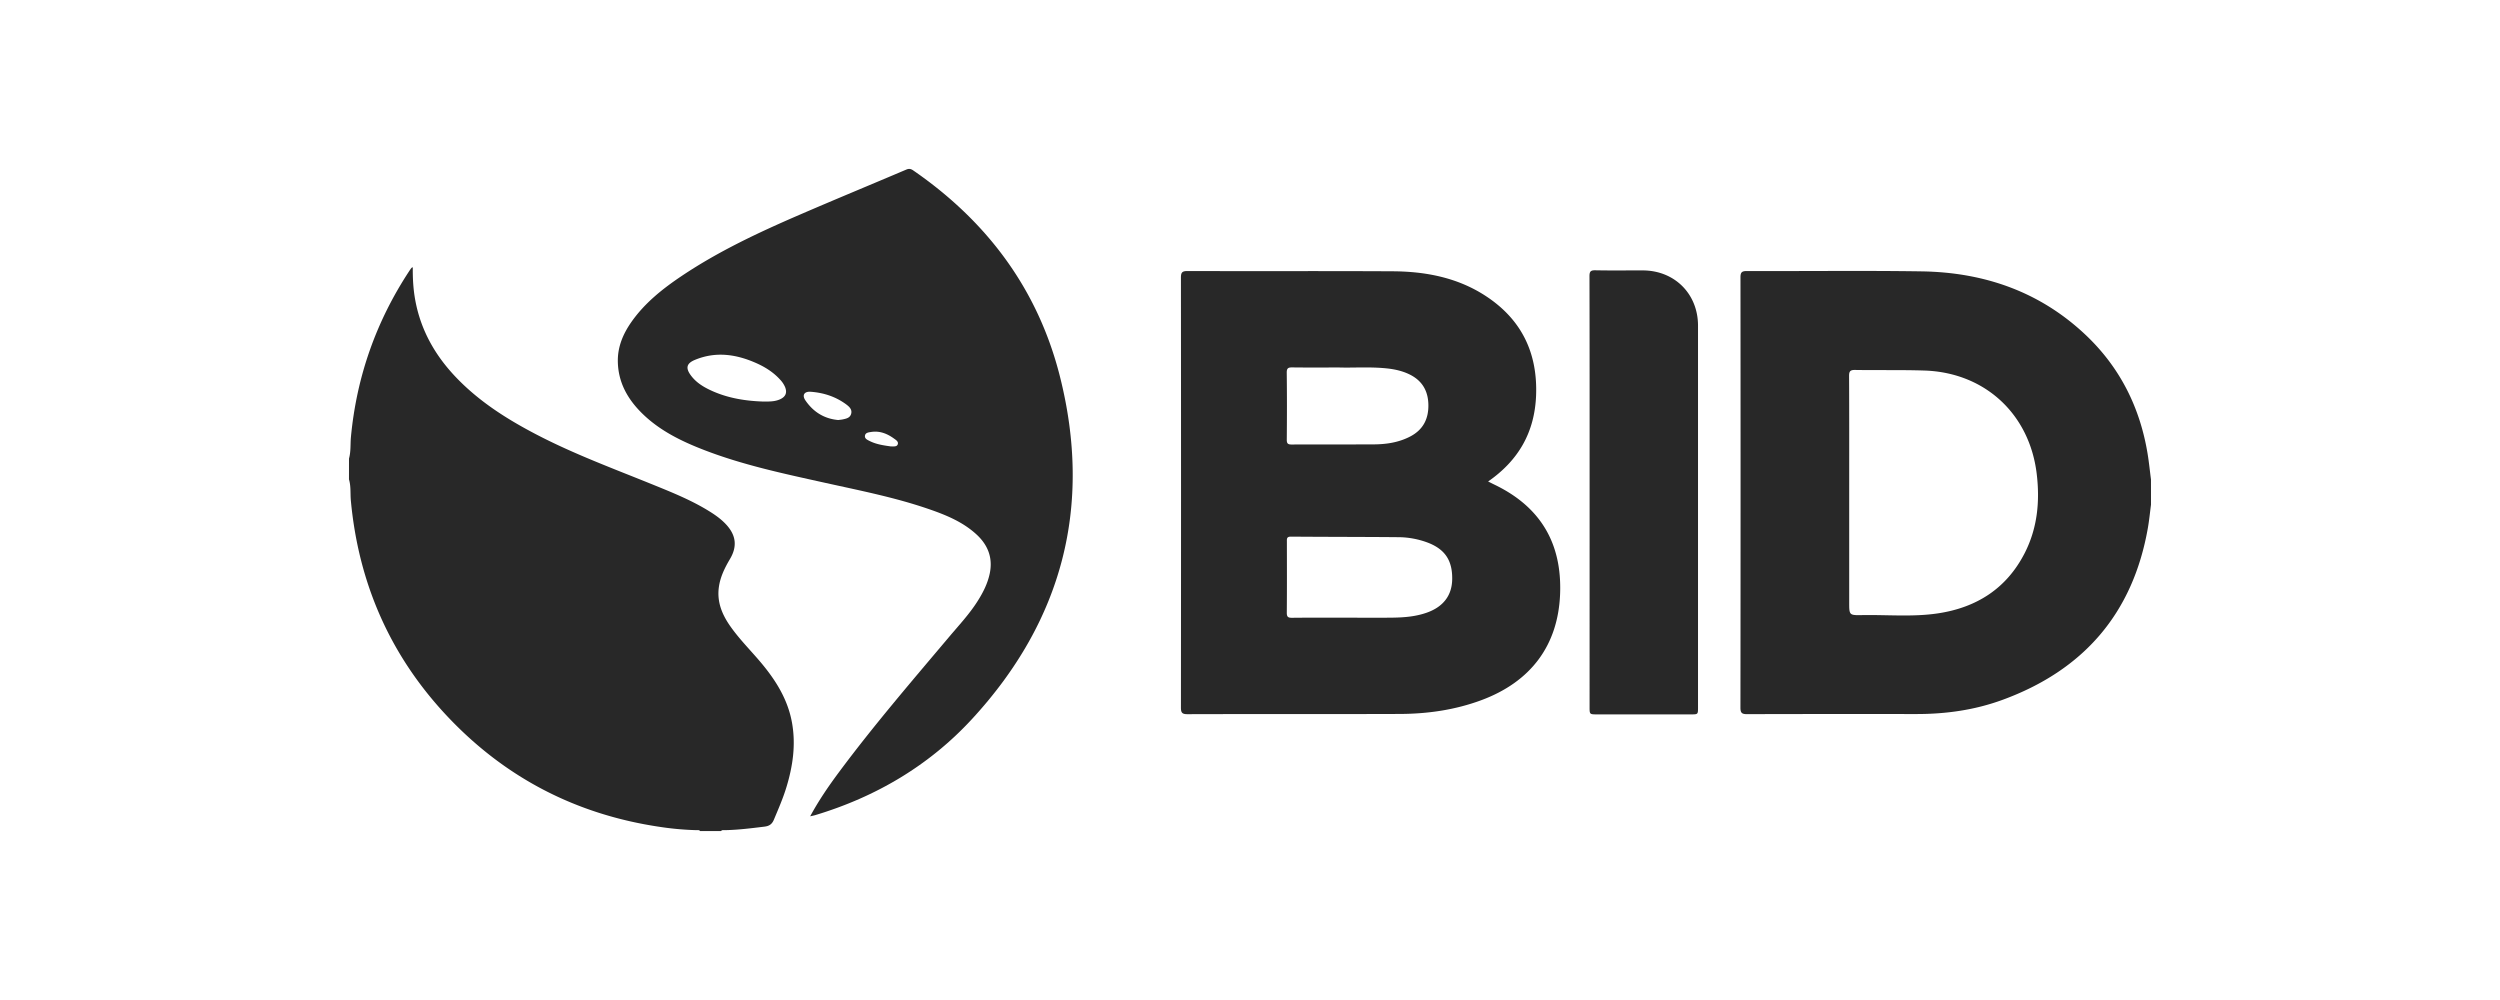 <svg xmlns="http://www.w3.org/2000/svg" xml:space="preserve" id="Layer_1" x="0" y="0" style="enable-background:new 0 0 200 80" version="1.1" viewBox="0 0 200 80"><style>.st0{display:none}.st1{fill-rule:evenodd;clip-rule:evenodd;fill:#e1251b}.st1,.st2,.st4{display:inline}.st2{fill:#273896;stroke:#273896;stroke-width:.094;stroke-miterlimit:10}.st4{fill:#231f20}.st16,.st6,.st7{display:inline;fill:#005ea5}.st16,.st7{fill:#009bdd}.st16{fill-rule:evenodd;clip-rule:evenodd;fill:#004679}.st17{fill:#282828}</style><g id="sj5frW.tif"><path d="M27.92 36.682c.159-.566.101-1.151.155-1.726.455-4.829 2.021-9.262 4.69-13.311.048-.073.1-.145.154-.213.015-.019.045-.024.104-.054-.012.933.044 1.846.218 2.746.449 2.324 1.568 4.296 3.185 6.004 1.847 1.953 4.077 3.373 6.438 4.607 3.03 1.585 6.235 2.763 9.395 4.047 1.574.639 3.151 1.275 4.594 2.189.459.291.896.612 1.263 1.017.775.856.871 1.739.282 2.733-.42.71-.781 1.439-.892 2.27-.157 1.177.266 2.183.924 3.118.736 1.046 1.646 1.945 2.463 2.921 1.181 1.41 2.133 2.934 2.465 4.781.317 1.759.071 3.467-.442 5.153-.272.897-.647 1.755-1.009 2.618-.152.363-.382.503-.745.548-1.062.13-2.124.266-3.196.283-.098.002-.209-.029-.283.073H56.01c-.075-.1-.185-.071-.283-.073a23.413 23.413 0 0 1-2.932-.262c-6.695-.99-12.384-3.933-17.013-8.85-4.566-4.85-7.099-10.633-7.714-17.261-.052-.563.017-1.136-.15-1.688.002-.556.002-1.113.002-1.67zM172.08 40.375c-.082.619-.142 1.241-.249 1.856-1.202 6.861-5.165 11.404-11.674 13.773-2.195.799-4.485 1.12-6.822 1.119-4.519-.001-9.039-.006-13.558.009-.407.001-.543-.079-.542-.52.014-11.469.013-22.94.003-34.409 0-.386.077-.521.498-.519 4.665.016 9.333-.045 13.997.026 4.967.075 9.425 1.606 13.092 5.059 2.761 2.599 4.379 5.822 4.987 9.554.11.674.178 1.354.266 2.032.002.671.002 1.345.002 2.02zm-24.144-.978v8.788c0 1.026 0 1.042 1.028 1.023 2.022-.037 4.055.163 6.064-.138 3.087-.462 5.485-1.978 6.937-4.802 1.032-2.008 1.237-4.161.971-6.37-.576-4.792-4.16-8.097-8.98-8.255-1.846-.06-3.696-.017-5.543-.047-.389-.006-.488.1-.486.487.016 3.104.009 6.209.009 9.314zM119.049 38.518c.231.115.396.201.564.281 3.65 1.775 5.356 4.693 5.194 8.738-.164 4.075-2.318 7-6.306 8.479-2.1.779-4.288 1.092-6.515 1.1-5.664.021-11.329.001-16.992.018-.441.001-.52-.132-.52-.541.011-11.456.011-22.913 0-34.368 0-.407.077-.544.519-.542 5.473.017 10.947-.01 16.421.02 2.632.014 5.173.499 7.422 1.962 2.891 1.881 4.192 4.578 4.049 8.013-.125 2.899-1.392 5.146-3.836 6.84zm-11.155 10.897c1.188 0 2.376.013 3.565-.004.925-.014 1.843-.093 2.725-.413 1.287-.467 1.971-1.371 1.992-2.65.024-1.496-.563-2.39-1.914-2.922a6.805 6.805 0 0 0-2.451-.452c-2.846-.026-5.691-.02-8.536-.043-.355-.003-.324.186-.324.412.002 1.89.01 3.778-.007 5.668-.003.334.093.416.419.412 1.508-.016 3.02-.008 4.531-.008zm-.753-20.016c-1.401 0-2.574.01-3.748-.006-.322-.004-.458.048-.453.422.022 1.786.018 3.574.003 5.36-.003.314.093.388.395.386 2.186-.012 4.371.001 6.557-.01 1.02-.005 2.02-.156 2.936-.638 1.025-.539 1.468-1.416 1.439-2.562-.028-1.118-.524-1.926-1.534-2.411-.574-.275-1.189-.407-1.82-.471-1.332-.136-2.668-.035-3.775-.07z" class="st17"/><path d="M64.813 65.305c.717-1.32 1.508-2.461 2.338-3.577 2.766-3.717 5.787-7.228 8.771-10.768.783-.93 1.618-1.818 2.273-2.849.443-.695.814-1.419.985-2.236.261-1.253-.149-2.282-1.066-3.124-1.093-1.003-2.437-1.552-3.815-2.027-2.721-.938-5.542-1.488-8.343-2.11-3.275-.727-6.56-1.419-9.698-2.641-1.771-.69-3.465-1.52-4.848-2.863-1.199-1.165-1.979-2.54-1.984-4.257-.003-1.137.425-2.143 1.064-3.063 1.073-1.542 2.517-2.688 4.059-3.722 2.97-1.99 6.195-3.495 9.465-4.907 2.822-1.22 5.665-2.392 8.494-3.596.223-.095.375-.053.558.074 5.901 4.068 9.961 9.499 11.72 16.448 2.624 10.37.223 19.575-7.031 27.441-3.426 3.714-7.671 6.214-12.519 7.677-.107.033-.219.053-.423.1zM61.06 32.124c.454 0 .911.014 1.34-.178.459-.206.591-.537.399-.997a2.031 2.031 0 0 0-.391-.579c-.552-.609-1.236-1.031-1.981-1.354-1.574-.685-3.179-.907-4.819-.232-.687.282-.781.652-.336 1.252.451.609 1.089.973 1.764 1.27 1.28.56 2.635.773 4.024.818zm6.004 1.478c.136-.019.253-.028.366-.052.273-.06.564-.117.658-.431.102-.339-.124-.565-.355-.74-.85-.641-1.831-.963-2.882-1.038-.514-.036-.7.276-.421.686.633.931 1.511 1.477 2.634 1.575zm4.215 2.113c.212-.006.457.038.536-.157.091-.227-.138-.36-.296-.474-.547-.396-1.145-.637-1.84-.525-.204.032-.446.055-.482.296-.036.243.199.336.377.427.541.273 1.136.352 1.705.433zM127.168 39.374c0-5.757.004-11.514-.01-17.271-.001-.391.097-.488.483-.48 1.261.026 2.523.007 3.785.01 2.544.007 4.415 1.879 4.415 4.419v30.542c0 .557-.001.557-.574.557h-7.484c-.617 0-.617 0-.617-.595.002-5.727.002-11.454.002-17.182z" class="st17"/></g></svg>